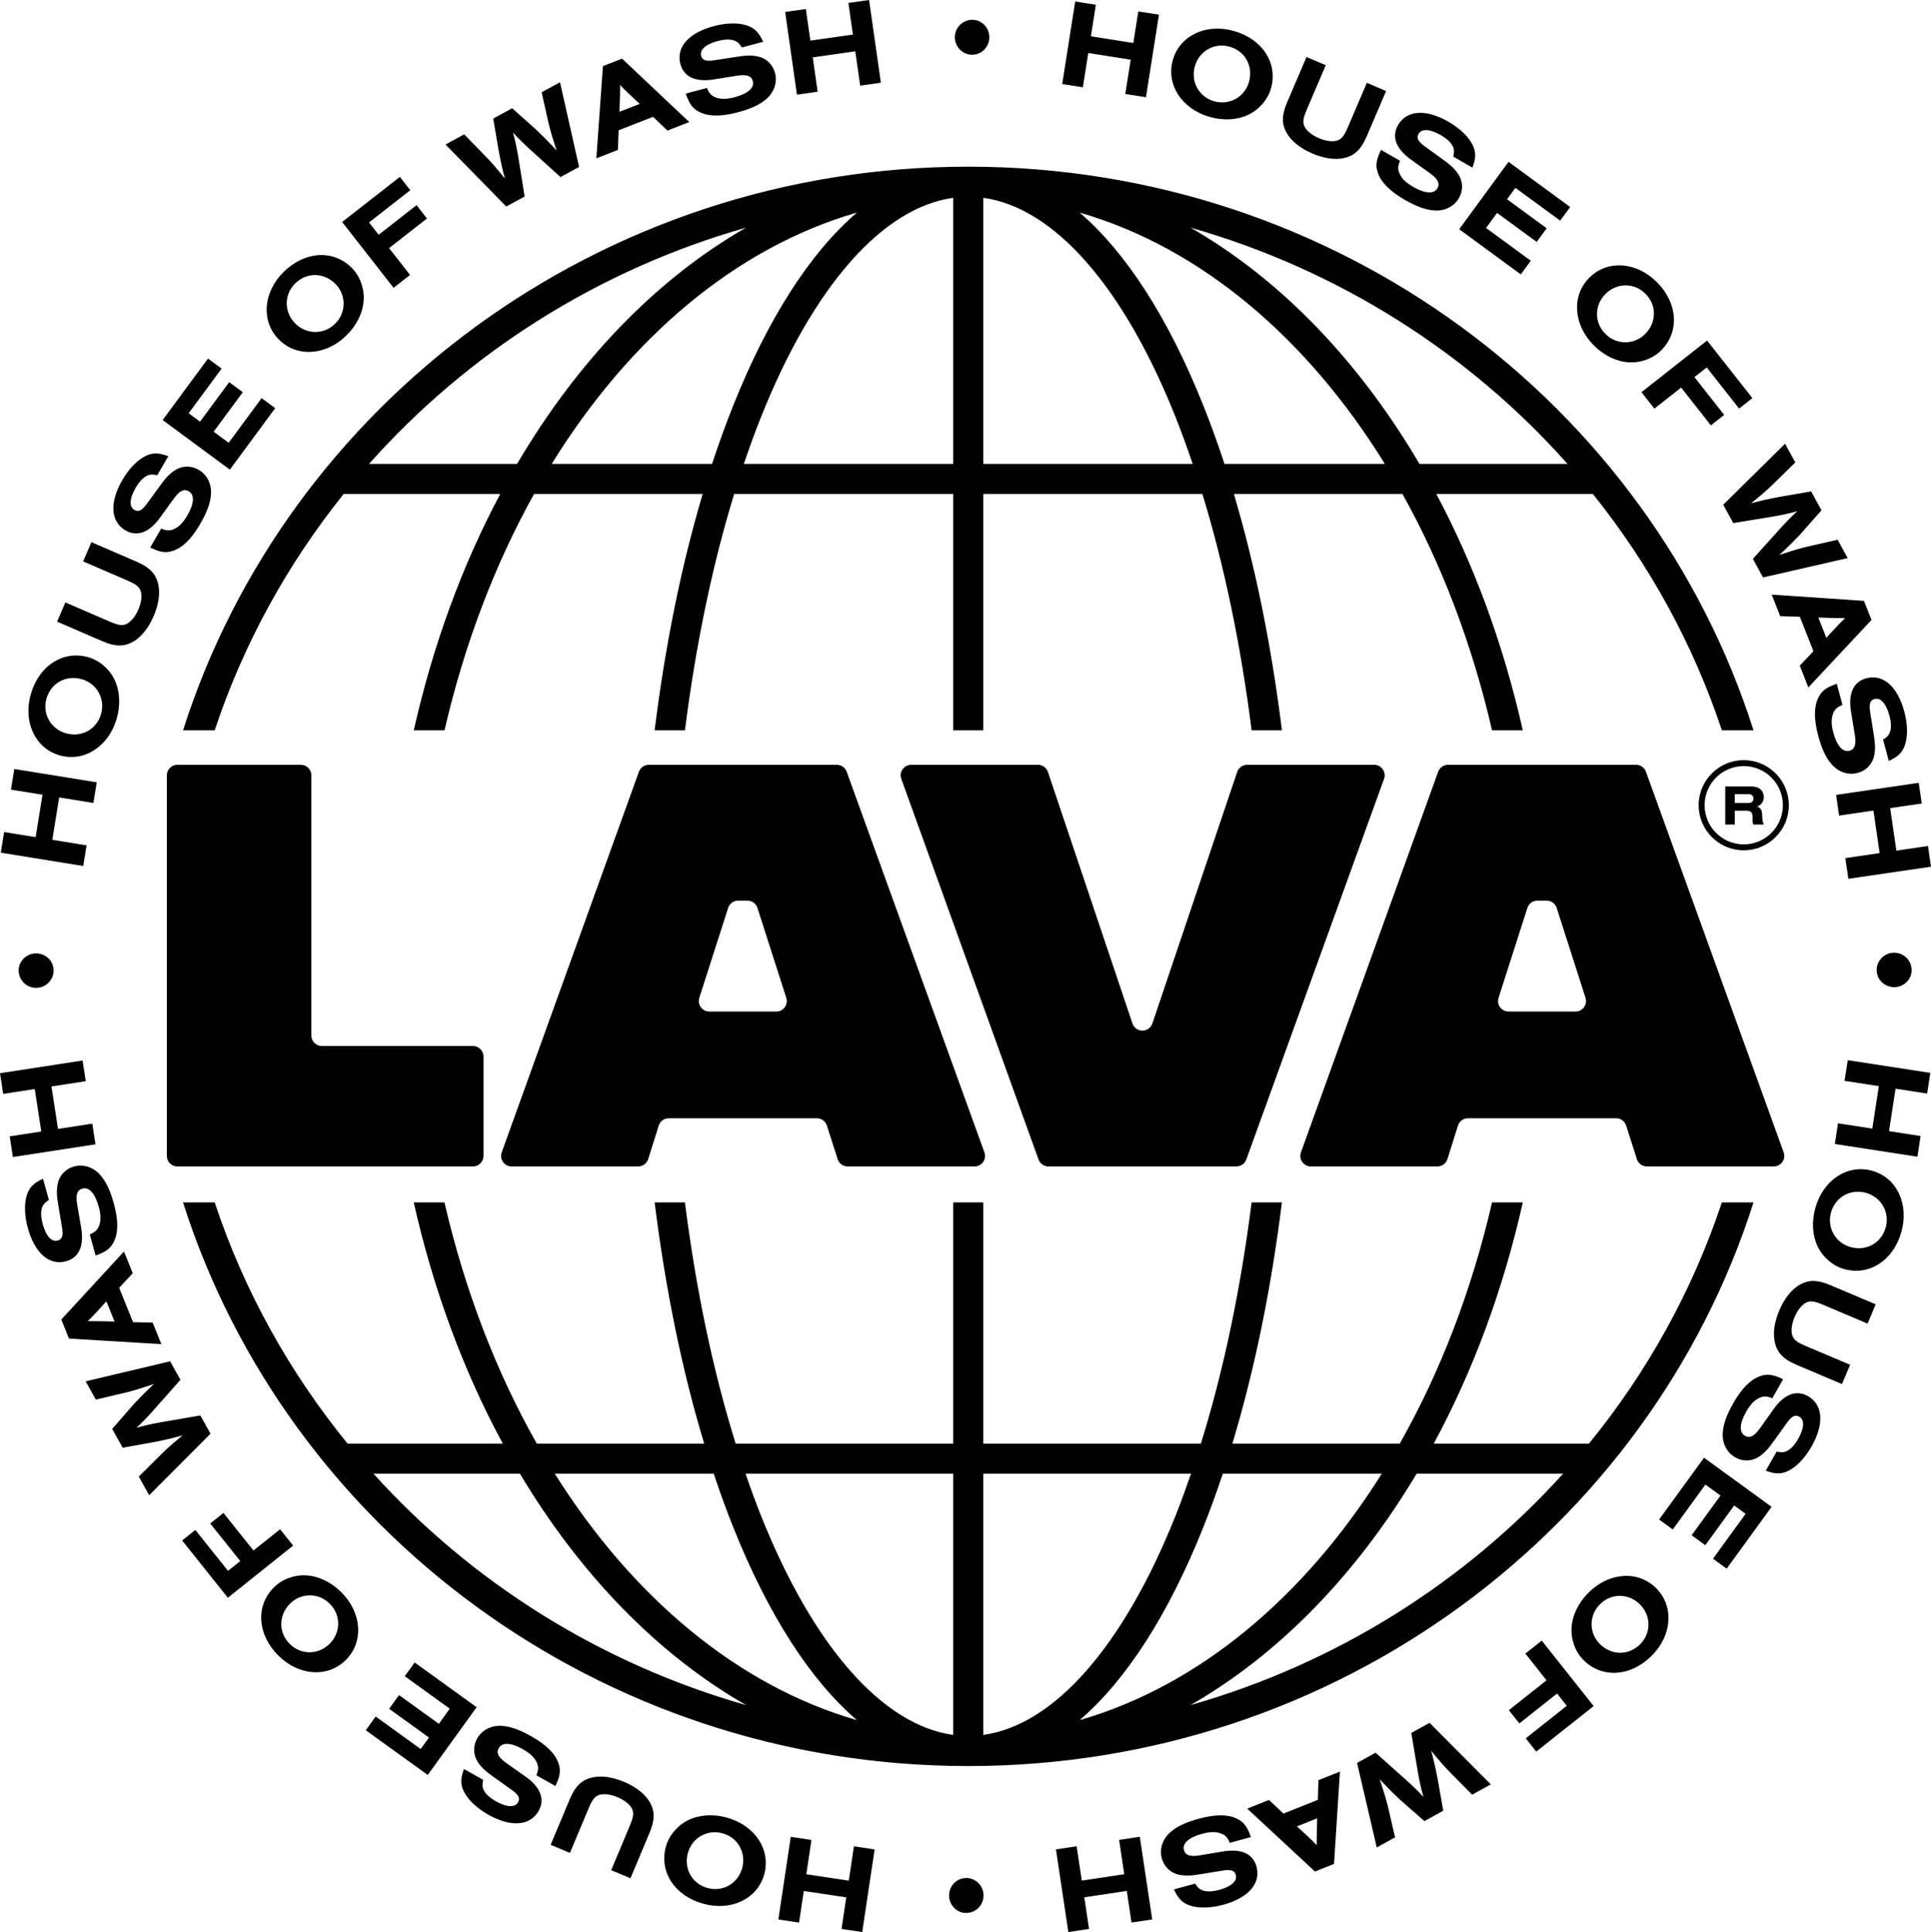 <?xml version="1.0" encoding="UTF-8"?>
<svg id="Layer_1" data-name="Layer 1" xmlns="http://www.w3.org/2000/svg" width="1079.538" height="1080" viewBox="0 0 1079.538 1080">
  <defs>
    <style>
      .cls-1 {
        stroke-width: 0px;
      }
    </style>
  </defs>
  <path class="cls-1" d="m541.166,987.216c.052,0,.104.002.157.002.052,0,.105-.002.157-.002,206.078-.069,380.865-132.843,438.836-315.085h-17.692c-16.428,49.431-41.809,94.989-74.305,134.836h-86.773c21.808-40.266,38.761-85.774,49.79-134.836h-17.185c-11.42,49.422-29.023,94.995-51.609,134.836h-93.582c12.368-40.896,21.679-86.44,27.699-134.836h-16.935c-6.157,48.608-15.695,94.186-28.361,134.836h-121.64v-134.836h-16.805v134.836h-121.64c-12.668-40.649-22.206-86.228-28.361-134.836h-16.935c6.021,48.396,15.332,93.94,27.699,134.836h-93.582c-22.586-39.841-40.189-85.414-51.61-134.836h-17.183c11.029,49.062,27.982,94.569,49.79,134.836h-86.774c-32.494-39.847-57.874-85.404-74.303-134.836h-17.692c57.972,182.242,232.758,315.016,438.837,315.085v-0Zm250.819-163.443h81.894c-54.745,60.577-126.679,106.12-208.327,129.365,49.5-28.364,92.847-73.128,126.433-129.365Zm-119.154,29.685c3.803-9.535,7.385-19.47,10.794-29.685h88.88c-43.36,69.019-102.226,118.544-168.922,137.783,26.015-22.362,49.633-58.92,69.248-108.098h0Zm-123.105-29.685h116.127c-2.765,8.016-5.615,15.891-8.633,23.459-29.159,73.111-67.933,117.09-107.494,122.582v-146.041Zm-16.805,0v146.041c-39.562-5.492-78.335-49.47-107.494-122.582-3.019-7.568-5.868-15.443-8.633-23.459h116.127Zm-133.899,0c3.409,10.215,6.991,20.15,10.794,29.685,19.615,49.178,43.231,85.735,69.248,108.098-66.695-19.238-125.563-68.764-168.922-137.783h88.88-0Zm-108.361,0c33.585,56.237,76.933,101,126.432,129.365-81.649-23.244-153.582-68.788-208.327-129.365h81.894Zm671.971-415.523h17.684c-57.986-182.29-232.848-315.087-438.994-315.087S160.316,225.961,102.33,408.251h17.684c16.055-48.309,40.667-92.915,72.108-132.11h87.534c-21.108,39.59-37.551,84.154-48.335,132.11h17.178c11.162-48.297,28.22-92.923,50.072-132.11h94.263c-11.959,40.185-20.981,84.786-26.862,132.11h16.946c6.017-47.524,15.267-92.154,27.514-132.11h122.488v132.11h16.805v-132.11h122.488c12.248,39.956,21.497,84.586,27.514,132.11h16.946c-5.881-47.324-14.903-91.926-26.862-132.11h94.263c21.852,39.187,38.91,83.813,50.072,132.11h17.178c-10.784-47.956-27.227-92.52-48.335-132.11h87.532c31.441,39.195,56.052,83.801,72.109,132.11h-0Zm-673.565-148.917h-82.765c55.04-61.943,127.917-108.498,210.791-132.091-50.291,28.819-94.221,74.582-128.026,132.091Zm120.748-32.41c-4.145,10.393-8.055,21.212-11.733,32.41h-89.656c43.516-70.449,103.063-121.019,170.64-140.511-26.019,22.363-49.636,58.921-69.251,108.101v0Zm123.105,32.41h-117.066c3.047-8.978,6.212-17.759,9.572-26.184,29.159-73.113,67.932-117.091,107.494-122.583v148.767Zm16.805,0V110.567c39.561,5.492,78.335,49.47,107.494,122.583,3.36,8.425,6.525,17.206,9.571,26.184h-117.065Zm134.837,0c-3.676-11.198-7.588-22.017-11.732-32.41-19.615-49.18-43.234-85.738-69.251-108.101,67.575,19.492,127.124,70.062,170.638,140.511h-89.656v-0Zm109.016,0c-33.804-57.509-77.734-103.27-128.026-132.091,82.873,23.595,155.751,70.148,210.791,132.091h-82.765ZM99.16,427.518h69.022c3.248,0,5.883,2.634,5.883,5.883v145.426c0,3.249,2.633,5.883,5.883,5.883h84.454c3.248,0,5.883,2.634,5.883,5.883v55.558c0,3.249-2.635,5.884-5.883,5.884H99.16c-3.25,0-5.883-2.635-5.883-5.884v-212.749c0-3.249,2.633-5.883,5.883-5.883Zm368.65,0h-105.095c-2.479,0-4.692,1.555-5.534,3.887l-76.702,212.75c-1.382,3.834,1.459,7.878,5.536,7.878h70.755c2.57,0,4.843-1.669,5.612-4.121l5.868-18.688c.771-2.452,3.042-4.121,5.612-4.121h82.821c2.56,0,4.825,1.654,5.604,4.091l5.995,18.747c.78,2.437,3.045,4.092,5.604,4.092h70.925c4.079,0,6.92-4.05,5.531-7.886l-76.998-212.749c-.844-2.329-3.055-3.881-5.532-3.881l0-0Zm-33.842,137.935h-37.416c-3.988,0-6.819-3.882-5.602-7.68l16.11-50.235c.78-2.435,3.045-4.087,5.602-4.087h5.195c2.557,0,4.822,1.652,5.602,4.087l16.11,50.235c1.218,3.797-1.614,7.68-5.602,7.68h-0Zm146.63,82.693l-76.704-212.75c-1.382-3.834,1.459-7.878,5.536-7.878h70.846c2.526,0,4.771,1.613,5.576,4.008l47.249,140.564c.805,2.395,3.049,4.009,5.576,4.009,2.524,0,4.768-1.611,5.575-4.004l47.402-140.573c.806-2.393,3.05-4.003,5.575-4.003h70.996c4.079,0,6.92,4.05,5.532,7.885l-76.999,212.749c-.844,2.329-3.055,3.882-5.532,3.882h-105.093c-2.481,0-4.694-1.556-5.534-3.888v0Zm416.575-3.998l-76.999-212.749c-.844-2.329-3.055-3.881-5.532-3.881h-105.093c-2.481,0-4.694,1.555-5.536,3.887l-76.703,212.75c-1.382,3.834,1.459,7.878,5.534,7.878h70.756c2.57,0,4.843-1.669,5.614-4.122l5.867-18.687c.769-2.452,3.042-4.121,5.612-4.121h82.821c2.56,0,4.825,1.654,5.604,4.092l5.993,18.746c.779,2.437,3.045,4.092,5.604,4.092h70.927c4.079,0,6.92-4.05,5.532-7.886l0-0Zm-116.375-78.696h-37.416c-3.986,0-6.819-3.882-5.601-7.68l16.109-50.235c.78-2.435,3.045-4.087,5.602-4.087h5.197c2.557,0,4.82,1.652,5.602,4.087l16.109,50.235c1.218,3.797-1.614,7.68-5.602,7.68h-0ZM46.534,484.081L.441,476.64l1.863-11.54,17.623,2.844,3.826-23.702-17.623-2.846,1.864-11.54,46.093,7.44-1.864,11.54-19.141-3.089-3.826,23.702,19.141,3.091-1.863,11.54v0Zm-13.291-61.888c13.714,3.991,27.425-4.78,31.984-20.444,2.192-7.53,1.827-15.293-1.048-21.453-2.807-6.141-8.446-11.063-14.631-12.864-14.118-4.11-27.636,4.499-32.275,20.431-4.539,15.598,2.322,30.357,15.969,34.33Zm-7.229-31.786c2.524-8.672,11.011-13.275,19.818-10.711,8.404,2.447,13.122,11.039,10.656,19.509-2.486,8.539-11.058,13.19-19.664,10.685-8.539-2.486-13.276-11.013-10.81-19.483v-0Zm31.108-32.031l-25.201-10.891,4.638-10.735,25.009,10.807c3.985,1.723,6.173,2.135,8.151,1.616,2.779-.782,5.677-3.955,7.622-8.454,1.918-4.437,2.27-8.785.909-11.282-.978-1.796-2.778-3.107-6.764-4.83l-25.008-10.807,4.64-10.737,25.201,10.891c7.586,3.279,11.023,6.976,12.246,13.151.996,4.932.049,11.008-2.701,17.373-3.057,7.072-7.44,12.272-12.295,14.676-4.88,2.468-9.569,2.195-16.448-.777v0Zm11.302-90.092c3.689-6.357,8.48-11.264,13.07-13.455,4.007-1.884,7.358-1.801,12.596.188l-6.183,10.654c-2.844-.678-4.546-.534-6.569.72-2.057,1.314-3.782,3.308-5.503,6.274-3.478,5.993-3.735,10.619-.707,12.376,2.299,1.335,4.243.359,7.161-3.694l6.72-9.209c3.506-4.926,5.789-7.324,8.761-9.24,3.96-2.638,9.048-2.76,13.286-.3,4.721,2.74,7.343,7.984,6.887,13.789-.372,4.963-2.219,9.96-6.014,16.498-4.778,8.234-9.726,13.132-15.077,14.962-4.072,1.439-7.333.923-12.872-1.806l6.149-10.594c2.839,1.244,4.653,1.325,6.873.428,2.995-1.256,5.338-3.618,7.763-7.796,3.829-6.598,4.106-11.537.776-13.469-2.662-1.546-5.154-.321-8.38,4.119l-7.755,10.714c-6.039,8.31-12.809,10.774-19.226,7.049-8.414-4.883-9.063-15.619-1.755-28.21v-0Zm60.076-5.769l-37.57-27.73,25.36-34.359,7.604,5.612-18.418,24.954,6.365,4.697,16.297-22.079,7.604,5.612-16.297,22.081,8.393,6.194,18.418-24.953,7.604,5.612-25.36,34.359v0Zm65.185-75.017c5.599-5.49,9.084-12.439,9.595-19.217.56-6.728-1.945-13.782-6.456-18.382-10.296-10.499-26.298-9.614-38.146,2.005-11.597,11.375-12.845,27.602-2.891,37.75,10.001,10.198,26.251,9.267,37.898-2.156v0Zm-28.632-29.095c6.449-6.326,16.102-6.181,22.526.367,6.128,6.25,6.032,16.052-.266,22.23-6.348,6.225-16.102,6.081-22.378-.318-6.227-6.348-6.181-16.102.118-22.279l-0.0 0Zm54.972,2.481l-28.744-36.793,32.27-25.211,5.818,7.447-23.058,18.014,5.386,6.895,21.182-16.549,5.818,7.447-21.182,16.549,11.722,15.004-9.212,7.197v0Zm63.001-45.444l-33.97-34.672,10.455-5.68,12.267,12.611c3.508,3.67,4.94,5.281,10.499,12.139-1.437-5.432-2.281-9.035-3.548-15.914l-2.982-17.657,10.578-5.747,13.437,11.977c5.146,4.929,7.354,7.234,11.42,11.638-2.729-8.394-3.302-10.473-4.533-15.38l-3.842-17.188,10.27-5.579,10.662,47.335-10.393,5.646-17.256-15.635c-3.297-2.988-6.603-6.29-9.335-9.266.839,2.57,2.176,8.694,2.888,13.086l3.654,22.707-10.27,5.579v-0Zm62.794-42.598l19.3-7.534,8.033,7.684,12.192-4.759-37.578-35.446-10.693,4.174-3.693,51.557,12.063-4.708.376-10.967h-0Zm.75-18.1c.099-4.171.091-4.77.125-7.187,1.637,1.691,2.758,2.831,5.041,5.021l5.906,5.508-11.344,4.428.273-7.77h0Zm33.804-18.951c-2.495-9.408,4.643-17.459,18.721-21.192,7.108-1.884,13.969-1.965,18.765-.266,4.166,1.502,6.477,3.933,8.774,9.047l-11.912,3.159c-1.53-2.492-2.838-3.594-5.154-4.139-2.385-.527-5.016-.336-8.333.544-6.701,1.777-10.155,4.866-9.257,8.25.681,2.572,2.747,3.256,7.677,2.456l11.271-1.757c5.964-1.003,9.275-1.084,12.734-.334,4.666.936,8.352,4.45,9.608,9.188,1.4,5.279-.458,10.843-4.887,14.626-3.777,3.246-8.62,5.472-15.929,7.411-9.206,2.44-16.171,2.404-21.25-.089-3.899-1.863-5.839-4.536-7.825-10.385l11.845-3.141c1.128,2.89,2.352,4.23,4.557,5.167,3.006,1.231,6.336,1.217,11.006-.021,7.377-1.957,11.066-5.253,10.08-8.975-.79-2.979-3.418-3.876-8.842-3.018l-13.065,2.09c-10.151,1.605-16.683-1.446-18.585-8.62l0.0 0Zm65.164,17.131l-6.595-46.229,11.574-1.65,2.521,17.673,23.773-3.391-2.521-17.673,11.574-1.652,6.593,46.227-11.574,1.652-2.739-19.198-23.771,3.391,2.739,19.198-11.574,1.652h-0Zm88.286-32.213c.088-5.461,4.497-9.733,9.958-9.647,5.182.083,9.382,4.562,9.298,9.884-.088,5.461-4.428,9.734-9.749,9.648-5.321-.084-9.592-4.564-9.507-9.885Zm71.561,28.074l-11.548-1.82,7.27-46.127,11.55,1.82-2.781,17.634,23.721,3.74,2.779-17.636,11.548,1.82-7.27,46.127-11.548-1.82,3.019-19.156-23.72-3.738-3.021,19.156 0-0Zm70.876,16.568c7.534,2.164,15.294,1.77,21.442-1.126,6.129-2.828,11.029-8.485,12.807-14.675,4.056-14.13-4.6-27.61-20.545-32.189-15.609-4.481-30.337,2.432-34.259,16.089-3.941,13.726,4.877,27.399,20.554,31.9h0Zm-8.242-28.365c2.453-8.545,10.958-13.312,19.436-10.878,8.678,2.492,13.31,10.959,10.781,19.772-2.416,8.411-10.989,13.158-19.466,10.724-8.544-2.453-13.224-11.006-10.752-19.618h0Zm50.895,36.559c-2.486-4.87-2.232-9.561.712-16.45l10.792-25.241,10.753,4.598-10.709,25.047c-1.707,3.993-2.109,6.181-1.583,8.157.793,2.776,3.977,5.661,8.485,7.588,4.442,1.9,8.792,2.236,11.282.865,1.793-.986,3.096-2.789,4.802-6.782l10.709-25.047,10.753,4.596-10.791,25.241c-3.25,7.598-6.934,11.049-13.103,12.296-4.927,1.016-11.006.092-17.381-2.633-7.083-3.029-12.299-7.392-14.723-12.236h0Zm62.669-3.621c4.856-8.435,15.593-9.123,28.215-1.856,6.373,3.667,11.3,8.443,13.508,13.026,1.898,4.001,1.828,7.354-.143,12.603l-10.682-6.149c.67-2.846.519-4.549-.743-6.567-1.322-2.054-3.323-3.772-6.297-5.484-6.008-3.459-10.636-3.699-12.384-.664-1.327,2.305-.344,4.246,3.722,7.15l9.236,6.691c4.94,3.49,7.348,5.764,9.275,8.732,2.654,3.952,2.794,9.042.349,13.291-2.724,4.733-7.961,7.374-13.771,6.939-4.966-.354-9.973-2.185-16.527-5.957-8.253-4.75-13.171-9.683-15.022-15.03-1.455-4.069-.949-7.333,1.76-12.884l10.62,6.113c-1.233,2.846-1.308,4.66-.402,6.877,1.267,2.992,3.639,5.328,7.826,7.737,6.615,3.808,11.556,4.067,13.477.728,1.536-2.67.303-5.158-4.152-8.368l-10.745-7.719c-8.336-6.011-10.825-12.776-7.122-19.209l-0-0Zm34.189,58.214l27.594-37.672,34.453,25.237-5.586,7.625-25.021-18.328-4.674,6.383,22.139,16.218-5.584,7.625-22.141-16.218-6.164,8.415,25.021,18.327-5.586,7.625-34.452-25.237-0-0Zm94.448,74.363c6.73.532,13.774-2.002,18.356-6.532,10.455-10.338,9.506-26.335-2.163-38.135-11.422-11.552-27.654-12.731-37.76-2.737-10.158,10.043-9.16,26.288,2.31,37.888,5.515,5.576,12.476,9.032,19.256,9.515v0Zm-12.559-38.294c6.324-6.251,16.078-6.246,22.281.028,6.35,6.421,6.246,16.076-.276,22.525-6.224,6.154-16.026,6.099-22.229-.175-6.253-6.323-6.149-16.076.224-22.378v0Zm20.004,55.026l36.692-28.88,25.329,32.18-7.427,5.846-18.098-22.994-6.876,5.412,16.626,21.124-7.426,5.846-16.626-21.124-14.963,11.777-7.231-9.186v-0Zm45.721,62.902l34.565-34.085,5.716,10.437-12.574,12.311c-3.659,3.519-5.265,4.956-12.105,10.538,5.427-1.455,9.029-2.31,15.903-3.6l17.649-3.039,5.782,10.56-11.934,13.476c-4.913,5.164-7.212,7.38-11.602,11.459,8.386-2.755,10.465-3.334,15.367-4.582l17.178-3.899,5.614,10.254-47.306,10.817-5.68-10.377,15.582-17.308c2.977-3.306,6.267-6.624,9.235-9.366-2.568.847-8.688,2.203-13.078,2.932l-22.697,3.727-5.614-10.254-0-0Zm31.853,62.284l10.967.334,7.609,19.269-7.651,8.063,4.806,12.173,35.299-37.716-4.215-10.675-51.57-3.491,4.755,12.043 0-0Zm29.07,1.012c4.171.084,4.77.073,7.187.097-1.684,1.643-2.82,2.769-5,5.06l-5.485,5.928-4.473-11.328,7.771.242Zm19.049,33.717c9.395-2.529,17.469,4.574,21.255,18.632,1.911,7.096,2.018,13.953.339,18.753-1.486,4.17-3.907,6.49-9.009,8.806l-3.203-11.895c2.484-1.54,3.581-2.849,4.116-5.167.518-2.387.316-5.015-.574-8.326-1.802-6.691-4.903-10.132-8.282-9.222-2.568.691-3.245,2.758-2.426,7.684l1.801,11.258c1.024,5.957,1.118,9.267.383,12.726-.918,4.669-4.416,8.365-9.147,9.64-5.271,1.42-10.839-.415-14.637-4.83-3.259-3.761-5.503-8.592-7.47-15.891-2.476-9.191-2.466-16.153.006-21.241,1.848-3.904,4.512-5.854,10.349-7.861l3.186,11.827c-2.883,1.139-4.22,2.369-5.146,4.575-1.22,3.01-1.194,6.337.062,11,1.984,7.367,5.294,11.042,9.011,10.041,2.974-.8,3.86-3.431,2.982-8.849l-2.138-13.051c-1.644-10.14,1.379-16.682,8.542-18.611l-0.0 0Zm-16.88,65.2l46.195-6.764,1.694,11.566-17.662,2.586,3.478,23.755,17.66-2.586,1.694,11.566-46.195,6.764-1.692-11.566,19.183-2.808-3.477-23.755-19.185,2.808-1.694-11.566h-0Zm32.575,88.205c5.463.086,9.735,4.497,9.647,9.958-.083,5.18-4.562,9.382-9.882,9.296-5.463-.086-9.735-4.426-9.65-9.747.084-5.321,4.565-9.593,9.885-9.507l-0.0 0Zm-26.066,60.076l46.161,7.101-1.778,11.558-17.647-2.716-3.652,23.737,17.647,2.716-1.778,11.556-46.161-7.101,1.778-11.556,19.17,2.948,3.652-23.737-19.17-2.95,1.778-11.556v-0Zm13.743,61.849c-13.745-3.889-27.391,4.987-31.832,20.686-2.135,7.547-1.712,15.309,1.209,21.448,2.854,6.12,8.532,11,14.731,12.754,14.149,4.004,27.602-4.707,32.12-20.676,4.423-15.633-2.55-30.341-16.229-34.212v0Zm7.47,31.733c-2.46,8.693-10.912,13.361-19.738,10.864-8.424-2.383-13.206-10.942-10.804-19.432,2.421-8.558,10.959-13.273,19.584-10.833,8.557,2.421,13.36,10.911,10.958,19.401h-0Zm-30.861,32.205l25.28,10.693-4.556,10.77-25.086-10.611c-3.999-1.691-6.189-2.085-8.164-1.551-2.773.803-5.644,3.998-7.554,8.513-1.882,4.45-2.202,8.8-.819,11.285.991,1.788,2.8,3.086,6.8,4.776l25.086,10.611-4.556,10.77-25.28-10.692c-7.609-3.219-11.075-6.89-12.345-13.054-1.035-4.922-.135-11.005,2.565-17.389,3.001-7.093,7.343-12.327,12.178-14.769,4.861-2.505,9.551-2.27,16.451.647h-0Zm-10.614,90.22c-3.641,6.389-8.394,11.336-12.969,13.565-3.994,1.914-7.348,1.858-12.604-.091l6.104-10.708c2.851.657,4.552.5,6.566-.772,2.049-1.33,3.758-3.339,5.456-6.319,3.435-6.024,3.655-10.654.613-12.387-2.312-1.319-4.249-.326-7.137,3.751l-6.652,9.267c-3.469,4.955-5.734,7.371-8.693,9.311-3.941,2.672-9.03,2.833-13.291.406-4.744-2.705-7.408-7.932-6.997-13.743.333-4.968,2.143-9.981,5.888-16.552,4.718-8.274,9.627-13.214,14.968-15.087,4.062-1.473,7.33-.982,12.892,1.705l-6.068,10.648c-2.851-1.222-4.666-1.29-6.881-.375-2.987,1.28-5.312,3.662-7.705,7.861-3.78,6.631-4.017,11.574-.672,13.481,2.677,1.527,5.159.282,8.352-4.186l7.676-10.779c5.975-8.364,12.731-10.88,19.178-7.205,8.458,4.82,9.189,15.556,1.976,28.21v0Zm-60.076,6.215l37.774,27.459-25.113,34.546-7.646-5.558,18.239-25.087-6.4-4.653-16.138,22.201-7.645-5.558,16.138-22.199-8.438-6.134-18.237,25.087-7.646-5.557,25.113-34.546 0.0 0Zm-64.581,75.422c-5.56,5.531-8.993,12.504-9.457,19.286-.511,6.731,2.044,13.768,6.589,18.335,10.369,10.424,26.364,9.425,38.128-2.279,11.514-11.456,12.645-27.693,2.62-37.768-10.074-10.125-26.315-9.079-37.88,2.427Zm28.838,28.889c-6.402,6.371-16.055,6.297-22.526-.206-6.172-6.204-6.147-16.007.107-22.229,6.303-6.272,16.057-6.198,22.378.156,6.271,6.303,6.295,16.057.041,22.279Zm-54.972-2.073l29.015,36.59-32.091,25.447-5.873-7.406,22.929-18.182-5.437-6.858-21.065,16.704-5.873-7.406,21.065-16.704-11.832-14.921,9.162-7.263v-0Zm-62.716,45.953l34.226,34.416-10.411,5.758-12.361-12.518c-3.535-3.644-4.979-5.244-10.588-12.059,1.478,5.42,2.348,9.019,3.667,15.887l3.113,17.632-10.534,5.826-13.524-11.876c-5.184-4.89-7.41-7.179-11.506-11.552,2.791,8.373,3.378,10.448,4.647,15.345l3.97,17.159-10.228,5.656-11.015-47.251,10.349-5.724,17.373,15.505c3.318,2.964,6.649,6.24,9.403,9.196-.858-2.565-2.241-8.678-2.987-13.065l-3.822-22.678,10.228-5.656 0.0 0Zm-62.44,43.047l-19.24,7.684-8.093-7.62-12.155,4.854,37.854,35.151,10.659-4.257,3.29-51.583-12.024,4.802-.292,10.969h-0Zm-.608,18.104c-.067,4.171-.054,4.77-.068,7.187-1.65-1.678-2.781-2.81-5.08-4.981l-5.949-5.463,11.31-4.517-.213,7.773h-0Zm-33.718,19.209c2.565,9.387-4.51,17.489-18.557,21.328-7.092,1.937-13.949,2.07-18.758.409-4.176-1.472-6.504-3.884-8.841-8.978l11.886-3.248c1.548,2.479,2.864,3.573,5.185,4.098,2.388.509,5.016.298,8.325-.605,6.686-1.827,10.117-4.942,9.194-8.318-.701-2.567-2.771-3.235-7.695-2.398l-11.255,1.841c-5.954,1.048-9.264,1.154-12.728.43-4.673-.899-8.383-4.385-9.674-9.113-1.441-5.266.375-10.843,4.775-14.658,3.749-3.274,8.574-5.537,15.869-7.53,9.184-2.51,16.148-2.526,21.245-.073,3.912,1.835,5.871,4.492,7.901,10.325l-11.818,3.229c-1.15-2.878-2.385-4.21-4.596-5.13-3.014-1.209-6.344-1.17-11.003.104-7.361,2.012-11.024,5.334-10.01,9.05.813,2.971,3.448,3.848,8.862,2.948l13.047-2.185c10.137-1.683,16.69,1.317,18.646,8.475h0Zm-65.232-16.652l6.933,46.193-11.566,1.736-2.651-17.66-23.755,3.564,2.651,17.662-11.566,1.734-6.933-46.193,11.566-1.736,2.88,19.185,23.754-3.566-2.878-19.183,11.566-1.736Zm-87.358,32.617c.088,5.461-4.184,9.871-9.645,9.958-5.182.083-9.524-4.261-9.608-9.582-.088-5.461,4.114-9.871,9.436-9.955s9.733,4.257,9.817,9.579v-0Zm-72.463-27.299l11.566,1.736-6.933,46.195-11.566-1.736,2.651-17.66-23.755-3.566-2.651,17.662-11.565-1.736,6.931-46.195,11.566,1.736-2.878,19.183,23.754,3.566,2.88-19.185Zm-70.966-16.028c-7.554-2.107-15.311-1.655-21.437,1.288-6.108,2.875-10.966,8.57-12.697,14.774-3.951,14.16,4.807,27.578,20.79,32.036,15.643,4.363,30.321-2.662,34.14-16.351,3.837-13.756-5.085-27.365-20.796-31.747Zm8.456,28.305c-2.388,8.565-10.859,13.396-19.355,11.026-8.699-2.426-13.396-10.859-10.932-19.693,2.351-8.428,10.888-13.242,19.385-10.872,8.565,2.388,13.31,10.907,10.903,19.539v-0Zm-51.214-36.193c2.523,4.854,2.302,9.546-.595,16.458l-10.612,25.321-10.787-4.522,10.533-25.126c1.678-4.006,2.065-6.198,1.525-8.17-.813-2.771-4.017-5.633-8.539-7.528-4.457-1.867-8.81-2.174-11.29-.784-1.786.999-3.078,2.812-4.757,6.816l-10.531,25.126-10.787-4.52,10.614-25.321c3.195-7.622,6.855-11.099,13.015-12.39,4.921-1.051,11.006-.17,17.402,2.51,7.105,2.979,12.353,7.304,14.811,12.131l0-0Zm-62.555,4.119c-4.786,8.471-15.512,9.244-28.188,2.083-6.399-3.615-11.363-8.347-13.607-12.911-1.931-3.985-1.885-7.335.041-12.598l10.727,6.06c-.646,2.851-.482,4.551.795,6.559,1.338,2.043,3.354,3.743,6.339,5.429,6.034,3.409,10.662,3.611,12.384.565,1.308-2.315.308-4.247-3.777-7.117l-9.288-6.613c-4.966-3.449-7.39-5.703-9.34-8.654-2.685-3.928-2.867-9.014-.458-13.279,2.687-4.754,7.899-7.437,13.709-7.048,4.968.313,9.986,2.103,16.568,5.821,8.287,4.682,13.242,9.571,15.135,14.9,1.488,4.056,1.009,7.324-1.655,12.893l-10.666-6.026c1.21-2.854,1.27-4.668.349-6.877-1.291-2.98-3.681-5.296-7.887-7.671-6.642-3.753-11.584-3.97-13.477-.618-1.514,2.68-.261,5.158,4.218,8.331l10.802,7.629c8.381,5.941,10.924,12.682,7.275,19.143l-0.0 0Zm-34.664-57.964l-27.325,37.875-34.638-24.988,5.531-7.667,25.155,18.148,4.629-6.417-22.259-16.059,5.531-7.666,22.259,16.059,6.103-8.461-25.155-18.147,5.531-7.667,34.638,24.99Zm-94.998-73.67c-6.733-.485-13.76,2.101-18.307,6.663-10.382,10.413-9.317,26.401,2.434,38.117,11.504,11.469,27.745,12.533,37.779,2.468,10.085-10.116,8.97-26.353-2.583-37.87-5.553-5.537-12.54-8.943-19.323-9.377Zm12.833,38.201c-6.279,6.297-16.033,6.361-22.279.133-6.397-6.376-6.363-16.031.114-22.527,6.178-6.198,15.981-6.212,22.229.016,6.298,6.277,6.264,16.031-.063,22.378v-0Zm-20.41-54.865l-36.488,29.151-25.567-32.004,7.385-5.899,18.268,22.866,6.838-5.463-16.782-21.007,7.385-5.901,16.782,21.007,14.881-11.887,7.298,9.136 0.0 0Zm-46.187-62.539l-34.299,34.377-5.802-10.395,12.478-12.416c3.631-3.55,5.227-5.002,12.024-10.638-5.417,1.499-9.014,2.383-15.88,3.73l-17.629,3.182-5.868-10.516,11.827-13.576c4.874-5.206,7.155-7.44,11.513-11.556-8.367,2.825-10.439,3.42-15.333,4.708l-17.152,4.038-5.698-10.211,47.233-11.203,5.766,10.333-15.447,17.441c-2.951,3.331-6.217,6.676-9.163,9.442,2.563-.868,8.675-2.275,13.059-3.037l22.675-3.913,5.698,10.211v0Zm-32.343-62.098l-10.977-.251-7.76-19.224,7.596-8.127-4.901-12.145-35.036,38.006,4.298,10.651,51.63,3.105-4.849-12.016Zm-29.096-.793c-4.174-.054-4.773-.037-7.192-.044,1.673-1.656,2.8-2.792,4.965-5.101l5.445-5.972,4.561,11.3-7.778-.183v0Zm-19.281-33.53c-9.381,2.601-17.511-4.447-21.403-18.482-1.965-7.087-2.122-13.946-.477-18.761,1.455-4.183,3.86-6.52,8.948-8.876l3.293,11.878c-2.476,1.558-3.563,2.877-4.082,5.2-.5,2.391-.279,5.02.638,8.326,1.851,6.681,4.981,10.101,8.354,9.165,2.565-.711,3.225-2.782,2.369-7.705l-1.882-11.25c-1.069-5.954-1.188-9.264-.477-12.731.883-4.677,4.355-8.401,9.079-9.712,5.263-1.459,10.847.336,14.681,4.724,3.289,3.738,5.57,8.557,7.59,15.844,2.544,9.178,2.586,16.141.151,21.25-1.82,3.92-4.471,5.889-10.297,7.942l-3.274-11.81c2.875-1.162,4.204-2.401,5.115-4.616,1.197-3.021,1.145-6.35-.144-11.006-2.039-7.354-5.378-11.008-9.089-9.979-2.971.824-3.837,3.462-2.917,8.876l2.234,13.041c1.72,10.134-1.256,16.699-8.409,18.682l0.0 0Zm16.396-65.351l-46.161,7.101-1.778-11.556,17.649-2.716-3.652-23.737-17.649,2.716-1.778-11.558,46.161-7.101,1.778,11.556-19.17,2.95,3.652,23.737,19.17-2.948,1.778,11.556v0Zm-33.355-106.722c5.461-.086,9.871,4.114,9.955,9.436s-4.257,9.733-9.579,9.817c-5.461.088-9.871-4.184-9.958-9.645-.083-5.182,4.26-9.524,9.582-9.608Zm954.835-57.626c-13.898,0-25.206-11.307-25.206-25.207s11.307-25.207,25.206-25.207c13.899,0,25.207,11.307,25.207,25.207s-11.308,25.207-25.207,25.207Zm0-47.09c-12.066,0-21.883,9.817-21.883,21.884s9.817,21.884,21.883,21.884c12.067,0,21.885-9.817,21.885-21.884s-9.817-21.884-21.885-21.884Zm7.51,22.633c2.429-.99,3.706-2.875,3.706-5.399,0-1.98-.99-3.8-2.588-4.791-1.244-.767-2.619-1.054-5.078-1.054h-13.894v21.305h5.334v-7.762h6.357c2.778.032,3.608.958,3.577,4.056-.032,2.044.031,2.524.415,3.706h5.876c-.639-1.373-.798-2.14-.894-4.791-.065-3.322-.703-4.504-2.812-5.27h0Zm-3.289-2.332c-.48.256-.959.32-2.142.32h-7.09v-4.919h7.09c1.183,0,1.661.064,2.142.32.733.384,1.244,1.246,1.244,2.14,0,.895-.511,1.757-1.244,2.14Z"/>
</svg>